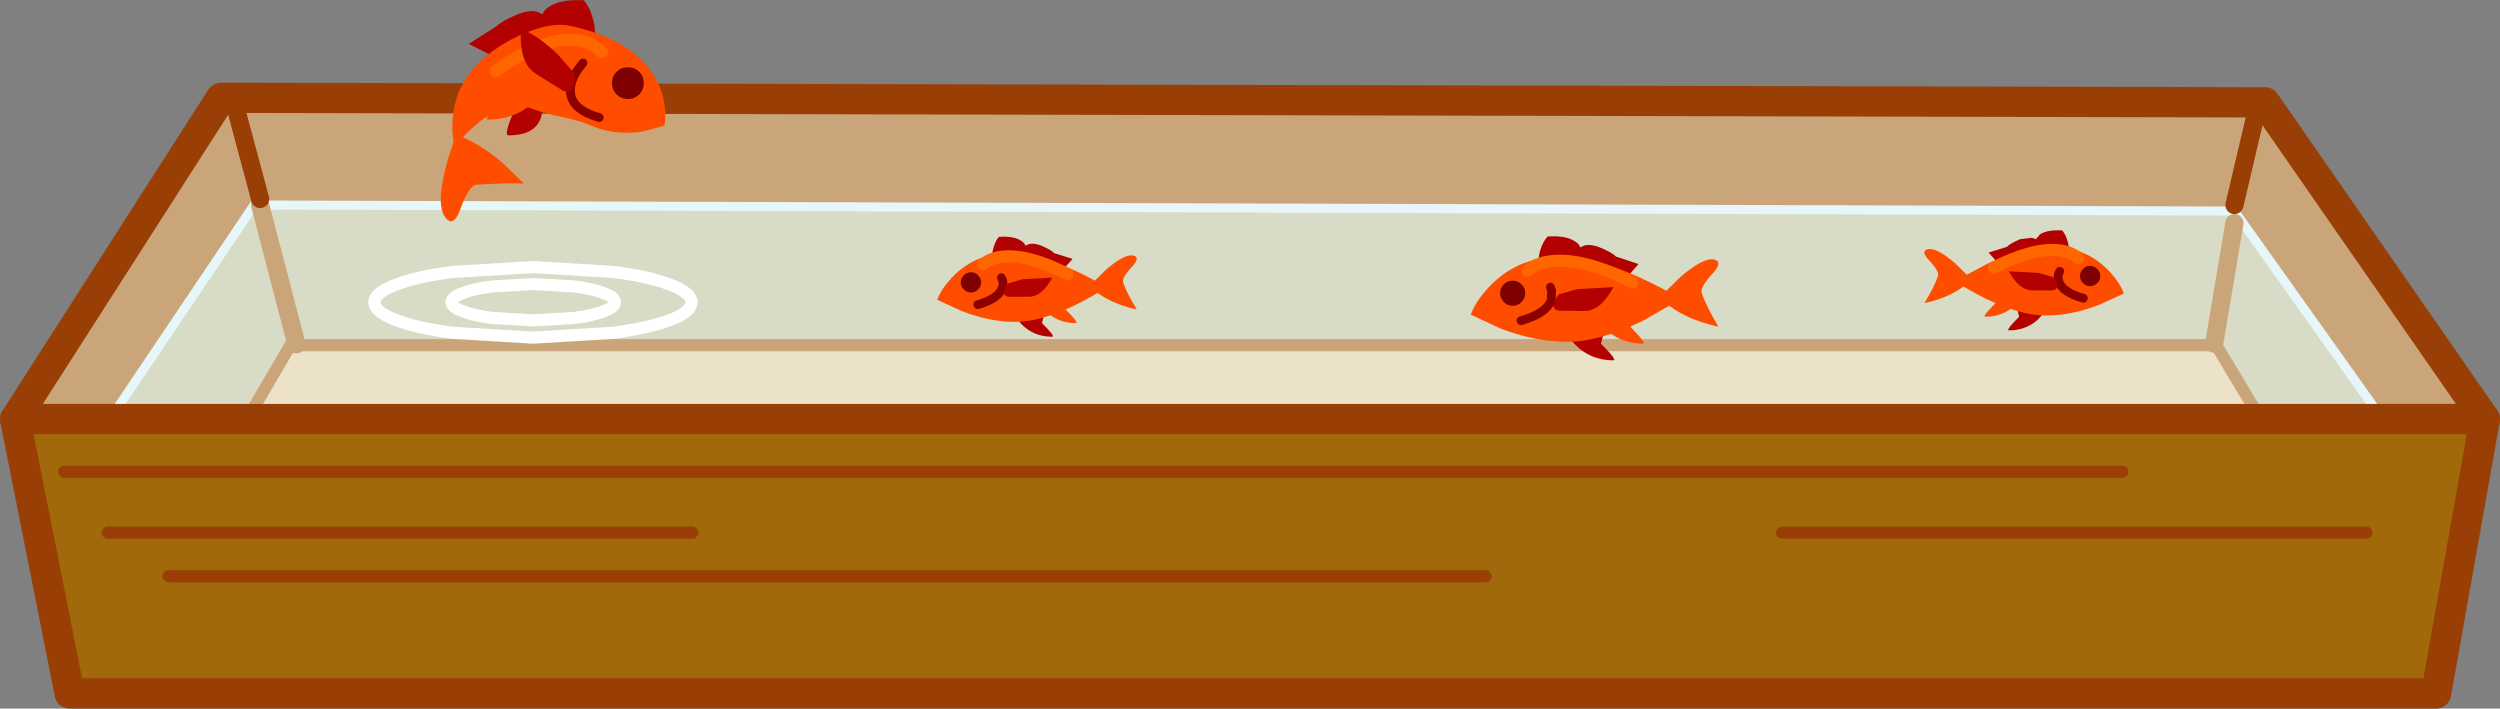 <?xml version="1.0" encoding="UTF-8" standalone="no"?>
<svg xmlns:xlink="http://www.w3.org/1999/xlink" height="117.0px" width="412.8px" xmlns="http://www.w3.org/2000/svg">
  <rect width="100%" height="100%" fill="#808080" stroke="none"/>
  <g transform="matrix(1.0, 0.0, 0.0, 1.0, 193.25, -68.7)">
    <path d="M217.05 137.9 L-190.75 137.9 -156.75 84.85 180.75 85.6 217.05 137.9" fill="#cba57a" fill-rule="evenodd" stroke="none"/>
    <path d="M217.05 137.9 L-190.75 137.9 -156.75 84.85 180.75 85.6 217.05 137.9 Z" fill="none" stroke="#993f06" stroke-linecap="round" stroke-linejoin="round" stroke-width="5.0"/>
    <path d="M212.7 155.55 L-186.3 154.55 -151.3 102.55 175.7 103.55 212.7 155.55" fill="#d8dbc5" fill-rule="evenodd" stroke="none"/>
    <path d="M212.7 155.55 L-186.3 154.55 -151.3 102.55 175.7 103.55 212.7 155.55 Z" fill="none" stroke="#e6f6f9" stroke-linecap="round" stroke-linejoin="round" stroke-width="1.5"/>
    <path d="M206.0 181.2 L-177.8 181.2 -145.3 125.7 172.7 125.7 206.0 181.2" fill="#ece2c8" fill-rule="evenodd" stroke="none"/>
    <path d="M206.0 181.2 L-177.8 181.2 -145.3 125.7 172.7 125.7 206.0 181.2 Z" fill="none" stroke="#cba57a" stroke-linecap="round" stroke-linejoin="round" stroke-width="2.0"/>
    <path d="M217.05 137.9 L209.0 183.2 -181.75 183.2 -190.75 137.9 217.05 137.9" fill="#a1690a" fill-rule="evenodd" stroke="none"/>
    <path d="M217.05 137.9 L-190.75 137.9 -181.75 183.2 209.0 183.2 217.05 137.9 Z" fill="none" stroke="#993f06" stroke-linecap="round" stroke-linejoin="round" stroke-width="5.0"/>
    <path d="M-182.65 146.6 L157.2 146.6" fill="none" stroke="#993f06" stroke-linecap="round" stroke-linejoin="round" stroke-width="2.0"/>
    <path d="M101.0 156.65 L197.5 156.65" fill="none" stroke="#993f06" stroke-linecap="round" stroke-linejoin="round" stroke-width="2.0"/>
    <path d="M-175.45 156.65 L-78.95 156.65" fill="none" stroke="#993f06" stroke-linecap="round" stroke-linejoin="round" stroke-width="2.0"/>
    <path d="M-165.4 163.85 L52.05 163.85" fill="none" stroke="#993f06" stroke-linecap="round" stroke-linejoin="round" stroke-width="2.0"/>
    <path d="M175.7 105.55 L172.35 125.45" fill="none" stroke="#cba57a" stroke-linecap="round" stroke-linejoin="round" stroke-width="3.0"/>
    <path d="M179.7 85.55 L175.7 102.55" fill="none" stroke="#993f06" stroke-linecap="round" stroke-linejoin="round" stroke-width="3.0"/>
    <path d="M-150.3 102.55 L-144.3 125.55" fill="none" stroke="#cba57a" stroke-linecap="round" stroke-linejoin="round" stroke-width="3.0"/>
    <path d="M-154.85 84.55 L-150.3 101.55" fill="none" stroke="#993f06" stroke-linecap="round" stroke-linejoin="round" stroke-width="3.0"/>
    <path d="M-79.05 118.6 Q-79.15 120.25 -82.6 121.55 -86.1 122.85 -92.0 123.65 L-105.25 124.45 -118.45 123.65 Q-124.4 122.9 -127.85 121.55 -131.35 120.25 -131.45 118.6 -131.35 117.0 -127.85 115.7 -124.4 114.35 -118.45 113.6 L-105.25 112.8 -92.0 113.6 Q-86.1 114.35 -82.6 115.7 -79.15 117.0 -79.05 118.6 Z" fill="none" stroke="#ffffff" stroke-linecap="round" stroke-linejoin="round" stroke-width="2.0"/>
    <path d="M-91.7 118.6 Q-91.75 119.45 -93.55 120.1 -95.35 120.8 -98.4 121.2 L-105.2 121.6 -112.0 121.2 Q-115.05 120.8 -116.85 120.1 -118.65 119.45 -118.7 118.6 -118.65 117.75 -116.85 117.1 -115.05 116.4 -112.0 116.0 L-105.2 115.6 -98.4 116.0 Q-95.35 116.4 -93.55 117.1 -91.75 117.75 -91.7 118.6 Z" fill="none" stroke="#ffffff" stroke-linecap="round" stroke-linejoin="round" stroke-width="2.0"/>
    <path d="M-110.15 95.7 L-106.75 99.0 -109.65 98.95 -114.6 99.2 Q-115.85 99.4 -117.2 103.15 -118.3 106.2 -119.55 104.8 -122.0 102.15 -117.95 91.0 -114.25 92.15 -110.15 95.7" fill="#ff4d00" fill-rule="evenodd" stroke="none"/>
    <path d="M-104.2 83.6 L-103.85 84.75 Q-103.6 86.15 -103.75 87.3 -104.3 91.05 -109.3 91.05 -110.15 91.05 -108.25 86.75 L-107.55 84.0 -104.2 83.6" fill="#b30000" fill-rule="evenodd" stroke="none"/>
    <path d="M-102.2 81.35 L-102.75 82.45 Q-103.45 83.8 -104.5 84.95 -107.75 88.45 -112.7 88.45 -113.6 88.45 -110.1 84.95 L-110.95 81.35 -102.2 81.35" fill="#ff4d00" fill-rule="evenodd" stroke="none"/>
    <path d="M-94.85 75.3 L-111.4 78.2 Q-113.6 77.1 -115.85 75.95 L-111.15 72.95 Q-110.45 72.2 -107.75 71.05 -106.0 70.35 -104.7 70.6 L-103.65 71.05 Q-103.5 70.4 -102.55 69.8 -100.7 68.55 -96.85 68.75 -95.6 70.2 -95.1 72.9 L-94.85 75.3" fill="#b30000" fill-rule="evenodd" stroke="none"/>
    <path d="M-112.7 77.75 Q-109.65 75.35 -106.15 74.0 -102.0 72.35 -99.2 72.95 -87.75 75.4 -84.5 82.65 -83.45 84.95 -83.4 87.4 -83.35 88.65 -83.55 89.45 L-87.25 90.45 Q-91.75 91.1 -95.65 89.45 -97.45 88.65 -100.3 88.05 -103.3 87.45 -105.1 86.75 -109.3 85.1 -114.1 88.85 -116.55 90.8 -118.1 93.0 -118.8 90.8 -118.45 87.75 -117.75 81.7 -112.7 77.75" fill="#ff4d00" fill-rule="evenodd" stroke="none"/>
    <path d="M-93.85 77.3 L-94.8 76.5 Q-96.05 75.6 -97.75 75.35 -103.25 74.55 -111.4 80.45" fill="none" stroke="#ff6600" stroke-linecap="round" stroke-linejoin="round" stroke-width="2.0"/>
    <path d="M-92.2 82.45 Q-92.2 81.3 -91.45 80.55 -90.65 79.8 -89.6 79.8 -88.5 79.8 -87.7 80.55 -86.95 81.3 -86.95 82.45 -86.95 83.5 -87.7 84.3 -88.5 85.05 -89.6 85.05 -90.65 85.05 -91.45 84.3 -92.2 83.5 -92.2 82.45" fill="#7f0000" fill-rule="evenodd" stroke="none"/>
    <path d="M-97.0 79.1 L-97.8 80.15 Q-98.7 81.45 -98.95 82.65 -99.8 86.55 -94.3 88.1" fill="none" stroke="#8d0000" stroke-linecap="round" stroke-linejoin="round" stroke-width="1.45"/>
    <path d="M-107.2 73.45 Q-104.1 74.75 -100.95 77.9 L-98.4 80.85 Q-98.1 84.5 -100.25 83.7 L-104.75 80.9 Q-107.65 79.05 -107.2 73.45" fill="#b30000" fill-rule="evenodd" stroke="none"/>
    <path d="M-6.3 112.7 Q-4.9 111.2 -6.1 110.9 -7.5 110.55 -10.6 113.2 L-13.35 115.9 Q-10.6 118.7 -5.55 119.8 -7.25 117.0 -7.8 115.35 -8.05 114.55 -6.3 112.7" fill="#ff4d00" fill-rule="evenodd" stroke="none"/>
    <path d="M-26.2 119.75 L-25.9 120.45 -24.75 122.05 Q-22.7 124.3 -19.5 124.3 -18.95 124.3 -21.2 122.05 L-20.65 119.75 -26.2 119.75" fill="#b30000" fill-rule="evenodd" stroke="none"/>
    <path d="M-22.3 117.55 L-21.95 118.25 -20.85 119.8 Q-18.8 122.05 -15.6 122.05 -15.05 122.05 -17.3 119.8 L-16.75 117.55 -22.3 117.55" fill="#ff4d00" fill-rule="evenodd" stroke="none"/>
    <path d="M-23.95 109.25 Q-24.05 108.85 -24.65 108.45 -25.85 107.65 -28.3 107.8 -29.1 108.7 -29.4 110.45 L-29.55 111.95 -17.9 113.4 -16.15 111.45 -19.2 110.5 Q-19.6 110.0 -21.35 109.25 -22.45 108.8 -23.3 109.0 L-23.95 109.25" fill="#b30000" fill-rule="evenodd" stroke="none"/>
    <path d="M-16.15 113.2 Q-22.55 110.3 -26.8 110.45 -32.35 110.65 -36.0 114.45 -37.8 116.35 -38.5 118.2 L-34.6 120.0 Q-29.9 121.85 -25.65 121.85 -21.4 121.85 -15.55 119.0 -12.65 117.55 -10.6 116.15 -12.95 114.65 -16.15 113.2" fill="#ff4d00" fill-rule="evenodd" stroke="none"/>
    <path d="M-27.9 114.55 L-27.7 115.0 Q-27.55 115.6 -27.75 116.2 -28.3 118.0 -31.8 119.0" fill="none" stroke="#8d0000" stroke-linecap="round" stroke-linejoin="round" stroke-width="1.45"/>
    <path d="M-19.5 114.55 L-24.4 114.8 -26.8 115.5 Q-28.2 117.35 -26.8 117.7 L-23.4 117.7 Q-21.2 117.7 -19.5 114.55" fill="#b30000" fill-rule="evenodd" stroke="none"/>
    <path d="M-30.95 112.35 L-30.25 111.85 Q-29.3 111.3 -27.95 111.1 -23.6 110.55 -17.0 113.95" fill="none" stroke="#ff6600" stroke-linecap="round" stroke-linejoin="round" stroke-width="2.0"/>
    <path d="M-31.75 114.15 Q-32.2 113.65 -32.9 113.65 -33.6 113.65 -34.1 114.15 -34.6 114.65 -34.6 115.35 -34.6 116.05 -34.1 116.5 -33.6 117.0 -32.9 117.0 -32.2 117.0 -31.75 116.5 -31.25 116.05 -31.25 115.35 -31.25 114.65 -31.75 114.15" fill="#7f0000" fill-rule="evenodd" stroke="none"/>
    <path d="M89.55 113.85 Q91.3 111.95 89.8 111.55 88.1 111.15 84.25 114.4 L80.8 117.8 Q84.25 121.3 90.5 122.65 88.45 119.2 87.75 117.1 87.4 116.15 89.55 113.85" fill="#ff4d00" fill-rule="evenodd" stroke="none"/>
    <path d="M64.85 122.6 L65.25 123.45 Q65.8 124.5 66.65 125.4 69.25 128.2 73.15 128.2 73.85 128.2 71.1 125.45 L71.8 122.6 64.85 122.6" fill="#b30000" fill-rule="evenodd" stroke="none"/>
    <path d="M69.7 119.8 L70.15 120.7 Q70.7 121.75 71.5 122.65 74.1 125.45 78.0 125.45 78.7 125.45 75.95 122.65 L76.65 119.8 69.7 119.8" fill="#ff4d00" fill-rule="evenodd" stroke="none"/>
    <path d="M67.65 109.55 Q67.55 109.0 66.8 108.55 65.3 107.55 62.3 107.75 61.25 108.9 60.85 111.0 L60.7 112.9 75.2 114.7 77.3 112.3 73.55 111.05 Q73.05 110.45 70.9 109.55 69.5 109.0 68.45 109.2 L67.65 109.55" fill="#b30000" fill-rule="evenodd" stroke="none"/>
    <path d="M77.35 114.45 Q69.4 110.85 64.15 111.05 57.2 111.25 52.7 116.0 50.45 118.35 49.6 120.65 L54.4 122.9 Q60.25 125.15 65.55 125.15 70.8 125.15 78.05 121.65 L84.25 118.1 Q81.35 116.25 77.35 114.45" fill="#ff4d00" fill-rule="evenodd" stroke="none"/>
    <path d="M62.75 116.1 L62.95 116.7 62.9 118.15 Q62.25 120.4 57.9 121.65" fill="none" stroke="#8d0000" stroke-linecap="round" stroke-linejoin="round" stroke-width="1.45"/>
    <path d="M73.15 116.1 L67.1 116.45 64.15 117.3 Q62.35 119.6 64.15 120.0 L68.35 120.05 Q71.1 120.05 73.15 116.1" fill="#b30000" fill-rule="evenodd" stroke="none"/>
    <path d="M59.0 113.4 L59.85 112.75 Q61.05 112.05 62.7 111.85 68.1 111.15 76.3 115.35" fill="none" stroke="#ff6600" stroke-linecap="round" stroke-linejoin="round" stroke-width="2.0"/>
    <path d="M58.0 115.65 Q57.4 115.05 56.55 115.05 55.65 115.05 55.05 115.65 54.45 116.25 54.45 117.1 54.45 117.95 55.05 118.55 55.65 119.2 56.55 119.2 57.4 119.2 58.0 118.55 58.6 117.95 58.6 117.1 58.6 116.25 58.0 115.65" fill="#7f0000" fill-rule="evenodd" stroke="none"/>
    <path d="M125.25 111.65 Q123.85 110.15 125.05 109.85 126.45 109.5 129.55 112.15 L132.3 114.85 Q129.55 117.65 124.5 118.75 126.2 115.95 126.75 114.3 127.0 113.5 125.25 111.65" fill="#ff4d00" fill-rule="evenodd" stroke="none"/>
    <path d="M145.15 118.7 L144.85 119.4 143.7 121.0 Q141.65 123.25 138.45 123.25 137.9 123.25 140.15 121.0 L139.6 118.7 145.15 118.7" fill="#b30000" fill-rule="evenodd" stroke="none"/>
    <path d="M141.25 116.5 L140.9 117.2 139.8 118.75 Q137.75 121.0 134.55 121.0 134.0 121.0 136.25 118.75 L135.7 116.5 141.25 116.5" fill="#ff4d00" fill-rule="evenodd" stroke="none"/>
    <path d="M142.9 108.2 L143.6 107.4 Q144.8 106.6 147.25 106.75 148.05 107.65 148.35 109.4 L148.5 110.9 136.85 112.35 135.1 110.4 138.15 109.45 Q138.55 108.95 140.3 108.2 L142.25 107.95 142.9 108.2" fill="#b30000" fill-rule="evenodd" stroke="none"/>
    <path d="M135.1 112.15 Q141.5 109.25 145.75 109.4 151.3 109.6 154.95 113.4 156.75 115.3 157.45 117.15 L153.55 118.95 Q148.85 120.8 144.6 120.8 140.35 120.8 134.5 117.95 131.6 116.5 129.55 115.1 L135.1 112.15" fill="#ff4d00" fill-rule="evenodd" stroke="none"/>
    <path d="M146.85 113.5 L146.65 113.95 Q146.5 114.55 146.7 115.15 147.25 116.95 150.75 117.95" fill="none" stroke="#8d0000" stroke-linecap="round" stroke-linejoin="round" stroke-width="1.45"/>
    <path d="M138.45 113.5 L143.35 113.75 145.75 114.45 Q147.15 116.3 145.75 116.65 L142.35 116.65 Q140.15 116.65 138.45 113.5" fill="#b30000" fill-rule="evenodd" stroke="none"/>
    <path d="M149.9 111.3 L149.2 110.8 Q148.25 110.25 146.9 110.05 142.55 109.5 135.95 112.9" fill="none" stroke="#ff6600" stroke-linecap="round" stroke-linejoin="round" stroke-width="2.0"/>
    <path d="M150.7 113.1 Q151.15 112.6 151.85 112.6 152.55 112.6 153.05 113.1 153.55 113.6 153.55 114.3 153.55 115.0 153.05 115.45 152.55 115.95 151.85 115.95 151.15 115.95 150.7 115.45 150.2 115.0 150.2 114.3 150.2 113.6 150.7 113.1" fill="#7f0000" fill-rule="evenodd" stroke="none"/>
  </g>
</svg>
